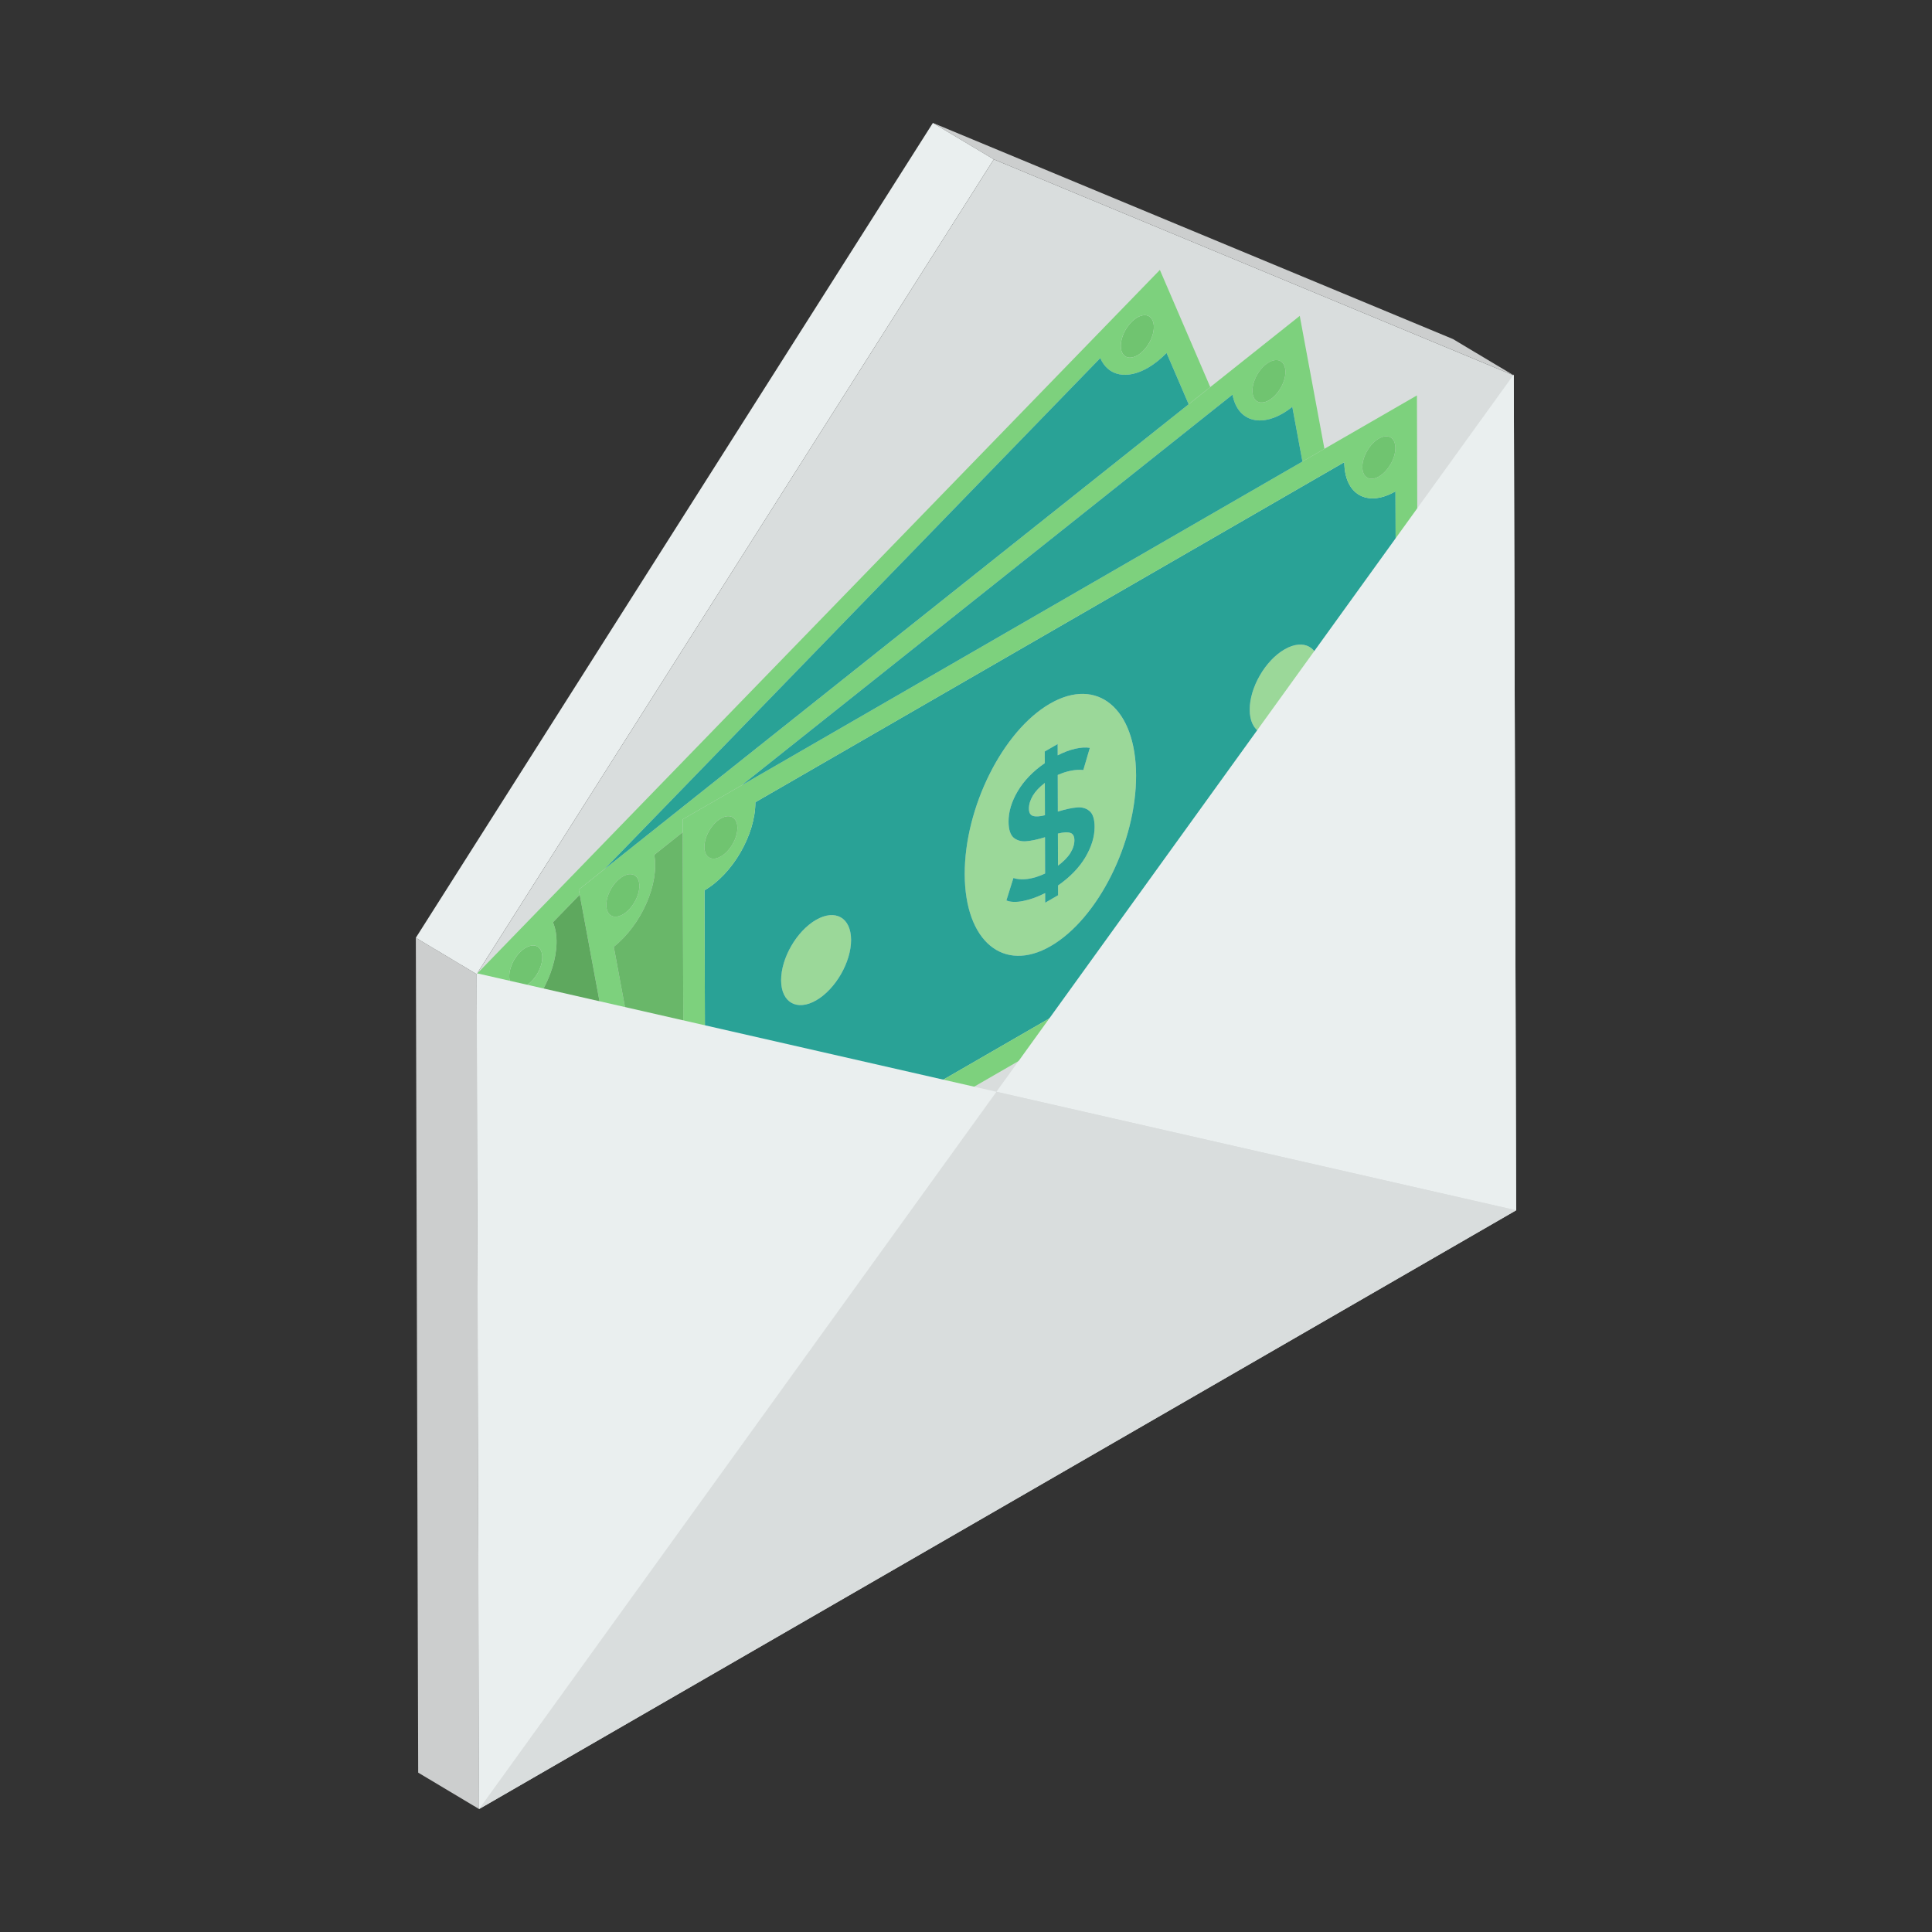 <?xml version="1.0" encoding="UTF-8"?> <svg xmlns="http://www.w3.org/2000/svg" width="100" height="100" viewBox="0 0 100 100" fill="none"><rect x="0" y="0" width="100" height="100" fill="#333333" stroke="none"/><path d="M51.438 8.247L48.286 6.363L75.202 17.548L78.354 19.432L51.438 8.247Z" fill="#CCCECE"></path><path d="M24.797 93.635L21.645 91.751L21.523 48.539L24.674 50.423L24.797 93.635Z" fill="#CCCECE"></path><path d="M24.674 50.424L21.523 48.54L48.286 6.363L51.438 8.247L24.674 50.424Z" fill="#EAEFEF"></path><path d="M51.438 8.248L78.354 19.433L78.476 62.645L24.796 93.637L24.674 50.425L51.438 8.248Z" fill="#D9DDDD"></path><path d="M27.209 49.055C27.552 48.857 27.875 48.907 28.008 49.22C28.184 49.622 27.967 50.319 27.53 50.773C27.428 50.877 27.323 50.959 27.22 51.019C26.879 51.216 26.555 51.167 26.419 50.855C26.247 50.452 26.46 49.757 26.897 49.303C26.999 49.198 27.105 49.115 27.209 49.055Z" fill="#70C470"></path><path d="M33.065 62.791L33.386 64.521C33.297 64.607 33.206 64.676 33.117 64.727C32.776 64.924 32.452 64.876 32.317 64.568C32.144 64.16 32.357 63.465 32.798 63.013C32.886 62.922 32.976 62.848 33.065 62.791Z" fill="#70C470"></path><path d="M71.418 41.058C71.892 40.785 72.275 41.008 72.276 41.547C72.278 42.091 71.897 42.75 71.424 43.023C70.955 43.294 70.568 43.078 70.566 42.534C70.565 41.995 70.949 41.329 71.418 41.058Z" fill="#70C470"></path><path d="M66.487 33.613C67.489 33.035 68.303 33.494 68.306 34.645C68.309 35.797 67.501 37.197 66.499 37.776C65.501 38.352 64.687 37.888 64.684 36.737C64.68 35.585 65.489 34.189 66.487 33.613Z" fill="#9BD899"></path><path d="M54.348 36.42C56.797 35.006 58.793 36.668 58.803 40.131C58.813 43.599 56.833 47.557 54.384 48.971C51.938 50.383 49.942 48.721 49.932 45.253C49.923 41.789 51.903 37.832 54.348 36.42ZM56.175 44.376C56.496 43.834 56.658 43.31 56.656 42.803C56.655 42.397 56.567 42.118 56.387 41.975C56.211 41.829 55.992 41.768 55.733 41.794C55.474 41.815 55.148 41.889 54.754 42.007L54.749 40.111C55.218 39.904 55.66 39.818 56.074 39.853L56.41 38.708C56.19 38.674 55.936 38.689 55.641 38.758C55.35 38.825 55.052 38.938 54.746 39.096L54.744 38.511L54.076 38.897L54.078 39.5C53.466 39.922 53.001 40.406 52.68 40.948C52.359 41.49 52.201 42.016 52.203 42.523C52.204 42.93 52.292 43.204 52.464 43.356C52.64 43.502 52.859 43.563 53.118 43.542C53.377 43.521 53.699 43.453 54.089 43.334L54.094 45.211C53.78 45.361 53.481 45.455 53.191 45.495C52.904 45.532 52.657 45.515 52.454 45.444L52.091 46.606C52.302 46.694 52.589 46.707 52.951 46.636C53.309 46.566 53.691 46.432 54.097 46.226L54.098 46.724L54.766 46.338L54.765 45.831C55.381 45.402 55.85 44.916 56.175 44.376Z" fill="#9BD899"></path><path d="M53.256 41.855C53.255 41.636 53.322 41.414 53.457 41.185C53.596 40.954 53.802 40.734 54.081 40.523L54.085 42.196C53.815 42.265 53.611 42.277 53.468 42.232C53.328 42.189 53.257 42.065 53.256 41.855Z" fill="#9BD899"></path><path d="M42.237 47.614C43.235 47.038 44.048 47.497 44.052 48.648C44.055 49.799 43.246 51.2 42.248 51.776C41.246 52.354 40.433 51.891 40.429 50.739C40.426 49.588 41.235 48.192 42.237 47.614Z" fill="#9BD899"></path><path d="M69.582 23.922C69.587 25.599 70.772 26.274 72.231 25.431L72.271 39.303C70.811 40.145 69.634 42.188 69.639 43.865L39.154 61.466C39.149 59.789 37.964 59.109 36.505 59.952L36.466 46.081C37.925 45.238 39.102 43.199 39.097 41.523L69.582 23.922ZM54.384 48.97C56.833 47.556 58.813 43.599 58.804 40.131C58.794 36.667 56.798 35.005 54.349 36.42C51.903 37.831 49.923 41.789 49.933 45.252C49.943 48.72 51.939 50.382 54.384 48.97ZM66.499 37.774C67.501 37.196 68.31 35.795 68.307 34.644C68.303 33.493 67.49 33.034 66.488 33.612C65.49 34.188 64.681 35.584 64.684 36.736C64.688 37.887 65.501 38.351 66.499 37.774ZM42.249 51.776C43.247 51.199 44.055 49.799 44.052 48.648C44.049 47.496 43.235 47.037 42.237 47.613C41.235 48.192 40.427 49.588 40.43 50.739C40.433 51.89 41.247 52.354 42.249 51.776Z" fill="#29A296"></path><path d="M68.552 23.231L73.34 20.467L73.404 42.978L35.4 64.919L35.399 64.68L35.396 63.564L35.39 61.622L35.388 60.674L35.338 43.074L35.336 42.408L38.388 40.647L67.414 23.888L68.552 23.231ZM72.27 39.303L72.231 25.432C70.772 26.274 69.587 25.599 69.582 23.922L39.097 41.523C39.102 43.2 37.925 45.239 36.465 46.081L36.505 59.952C37.964 59.11 39.149 59.789 39.154 61.466L69.639 43.866C69.634 42.189 70.811 40.145 72.27 39.303ZM71.425 43.022C71.898 42.749 72.278 42.09 72.277 41.546C72.275 41.007 71.892 40.784 71.419 41.057C70.95 41.328 70.565 41.994 70.567 42.533C70.569 43.077 70.955 43.293 71.425 43.022ZM37.369 62.684C37.838 62.413 38.222 61.752 38.221 61.208C38.219 60.669 37.832 60.449 37.363 60.72C36.89 60.993 36.51 61.656 36.511 62.196C36.513 62.739 36.896 62.958 37.369 62.684ZM71.373 24.664C71.846 24.391 72.226 23.732 72.225 23.189C72.223 22.645 71.84 22.427 71.367 22.7C70.898 22.971 70.513 23.632 70.515 24.176C70.516 24.719 70.903 24.935 71.373 24.664ZM37.311 42.362C36.838 42.635 36.458 43.294 36.459 43.838C36.461 44.381 36.844 44.6 37.317 44.326C37.786 44.056 38.17 43.394 38.169 42.851C38.167 42.307 37.78 42.091 37.311 42.362Z" fill="#7DD17D"></path><path d="M55.387 43.106C55.538 43.146 55.611 43.279 55.611 43.489C55.612 43.703 55.545 43.921 55.406 44.147C55.267 44.369 55.053 44.589 54.763 44.807L54.758 43.144C55.032 43.077 55.243 43.06 55.387 43.106Z" fill="#9BD899"></path><path d="M56.387 41.975C56.567 42.118 56.655 42.397 56.656 42.803C56.657 43.311 56.496 43.834 56.175 44.377C55.85 44.917 55.381 45.402 54.765 45.831L54.766 46.338L54.098 46.724L54.097 46.226C53.691 46.433 53.309 46.566 52.951 46.636C52.589 46.708 52.302 46.695 52.091 46.606L52.454 45.445C52.657 45.515 52.904 45.532 53.191 45.495C53.481 45.455 53.78 45.361 54.094 45.212L54.089 43.334C53.699 43.454 53.377 43.521 53.118 43.542C52.859 43.563 52.64 43.502 52.464 43.357C52.292 43.204 52.204 42.93 52.203 42.523C52.201 42.016 52.359 41.49 52.68 40.948C53.001 40.406 53.466 39.922 54.078 39.501L54.076 38.897L54.744 38.512L54.746 39.097C55.052 38.938 55.35 38.825 55.641 38.758C55.935 38.689 56.19 38.674 56.41 38.708L56.074 39.853C55.66 39.818 55.218 39.904 54.749 40.111L54.754 42.007C55.148 41.889 55.474 41.815 55.733 41.794C55.992 41.768 56.211 41.829 56.387 41.975ZM55.405 44.148C55.544 43.921 55.611 43.704 55.611 43.489C55.61 43.279 55.538 43.147 55.386 43.106C55.243 43.061 55.032 43.078 54.757 43.145L54.762 44.808C55.052 44.59 55.267 44.37 55.405 44.148ZM54.086 42.196L54.081 40.524C53.803 40.735 53.596 40.955 53.457 41.186C53.323 41.415 53.256 41.636 53.256 41.856C53.257 42.066 53.329 42.189 53.468 42.232C53.612 42.277 53.815 42.265 54.086 42.196Z" fill="#29A296"></path><path d="M67.275 16.35L68.552 23.232L67.414 23.889L66.89 21.061C66.722 21.195 66.556 21.309 66.391 21.404C65.148 22.122 64.04 21.745 63.794 20.428L38.388 40.647L35.336 42.409L35.338 43.074L33.864 44.248C34.139 45.736 33.201 47.87 31.771 49.008L34.056 61.34C34.221 61.208 34.386 61.096 34.549 61.002C34.839 60.834 35.122 60.726 35.388 60.675L35.391 61.622C35.351 61.639 35.31 61.658 35.27 61.682C35.215 61.713 35.16 61.751 35.105 61.796C34.64 62.165 34.339 62.851 34.428 63.335C34.507 63.763 34.867 63.881 35.268 63.65C35.311 63.625 35.353 63.597 35.396 63.565L35.399 64.68L33.671 66.056L33.57 65.514L33.386 64.521L33.065 62.791L32.909 61.948L30.007 46.308L29.958 46.045L31.292 44.984L61.526 20.925L62.643 20.036L67.275 16.35ZM32.399 47.222C32.864 46.852 33.168 46.159 33.079 45.68C32.998 45.256 32.642 45.132 32.24 45.363C32.186 45.395 32.131 45.433 32.075 45.477C31.614 45.844 31.309 46.532 31.398 47.017C31.477 47.444 31.838 47.563 32.239 47.331C32.292 47.301 32.345 47.264 32.399 47.222ZM65.841 20.61C66.306 20.241 66.611 19.552 66.518 19.07C66.439 18.642 66.082 18.522 65.679 18.755C65.626 18.786 65.572 18.822 65.518 18.865C65.057 19.232 64.752 19.92 64.841 20.404C64.92 20.832 65.281 20.951 65.682 20.719C65.734 20.689 65.788 20.652 65.841 20.61Z" fill="#7DD17D"></path><path d="M65.678 18.754C66.081 18.521 66.439 18.641 66.517 19.069C66.611 19.55 66.306 20.239 65.841 20.608C65.787 20.651 65.734 20.687 65.681 20.718C65.28 20.949 64.919 20.831 64.841 20.403C64.752 19.919 65.056 19.23 65.517 18.864C65.571 18.821 65.625 18.784 65.678 18.754Z" fill="#70C470"></path><path d="M37.363 60.719C37.832 60.449 38.219 60.669 38.221 61.208C38.222 61.752 37.838 62.413 37.368 62.684C36.895 62.957 36.512 62.739 36.511 62.195C36.509 61.656 36.89 60.993 37.363 60.719Z" fill="#70C470"></path><path d="M35.269 61.681C35.31 61.657 35.351 61.637 35.391 61.621L35.396 63.563C35.353 63.596 35.31 63.624 35.268 63.648C34.867 63.88 34.506 63.762 34.428 63.334C34.339 62.85 34.639 62.164 35.104 61.794C35.16 61.75 35.215 61.712 35.269 61.681Z" fill="#70C470"></path><path d="M58.868 16.428C59.208 16.233 59.529 16.283 59.661 16.595C59.837 17.001 59.624 17.691 59.183 18.147C59.082 18.252 58.977 18.334 58.873 18.394C58.532 18.591 58.208 18.542 58.072 18.23C57.9 17.826 58.113 17.131 58.554 16.68C58.657 16.573 58.764 16.489 58.868 16.428Z" fill="#70C470"></path><path d="M66.89 21.061L67.414 23.889L38.388 40.647L63.794 20.428C64.04 21.745 65.147 22.122 66.391 21.404C66.555 21.309 66.722 21.195 66.89 21.061Z" fill="#29A296"></path><path d="M37.311 42.363C37.78 42.092 38.167 42.308 38.169 42.852C38.17 43.395 37.786 44.056 37.317 44.327C36.843 44.601 36.461 44.382 36.459 43.839C36.457 43.295 36.838 42.636 37.311 42.363Z" fill="#70C470"></path><path d="M31.77 49.007C33.201 47.87 34.139 45.736 33.864 44.248L35.338 43.074L35.388 60.675C35.122 60.726 34.839 60.834 34.549 61.001C34.386 61.095 34.221 61.208 34.056 61.339L31.77 49.007Z" fill="#69B769"></path><path d="M32.24 45.363C32.641 45.132 32.997 45.256 33.079 45.68C33.168 46.159 32.863 46.852 32.398 47.222C32.345 47.264 32.291 47.301 32.239 47.331C31.838 47.563 31.477 47.444 31.398 47.017C31.309 46.532 31.614 45.844 32.075 45.477C32.13 45.432 32.185 45.395 32.24 45.363Z" fill="#70C470"></path><path d="M60.035 13.971L62.643 20.035L61.525 20.924L60.382 18.269C60.065 18.596 59.738 18.852 59.416 19.038C58.363 19.646 57.364 19.494 56.95 18.535L31.291 44.983L29.958 46.045L30.006 46.308L28.62 47.736C29.158 48.987 28.495 51.136 27.14 52.531L31.595 62.892C31.913 62.564 32.241 62.306 32.564 62.119C32.68 62.052 32.795 61.995 32.908 61.947L33.065 62.79C32.975 62.847 32.885 62.922 32.798 63.013C32.357 63.464 32.144 64.159 32.316 64.567C32.451 64.875 32.776 64.923 33.117 64.727C33.206 64.675 33.297 64.606 33.386 64.521L33.57 65.514L31.945 67.189L24.713 50.377L60.035 13.971ZM27.53 50.773C27.966 50.32 28.184 49.623 28.007 49.221C27.875 48.907 27.551 48.858 27.209 49.056C27.105 49.116 26.999 49.199 26.896 49.304C26.459 49.758 26.246 50.453 26.419 50.856C26.554 51.168 26.878 51.217 27.22 51.02C27.323 50.96 27.428 50.878 27.53 50.773ZM59.183 18.147C59.624 17.691 59.837 17 59.66 16.594C59.529 16.282 59.207 16.232 58.868 16.428C58.763 16.488 58.657 16.572 58.554 16.68C58.113 17.131 57.9 17.826 58.072 18.23C58.207 18.541 58.532 18.59 58.873 18.393C58.976 18.334 59.081 18.251 59.183 18.147Z" fill="#7DD17D"></path><path d="M60.382 18.27L61.525 20.925L31.291 44.984L56.95 18.535C57.364 19.494 58.363 19.647 59.416 19.039C59.738 18.853 60.065 18.596 60.382 18.27Z" fill="#29A296"></path><path d="M28.621 47.737L30.007 46.309L32.908 61.948C32.795 61.996 32.68 62.053 32.564 62.12C32.242 62.307 31.913 62.565 31.595 62.893L27.141 52.532C28.495 51.137 29.158 48.988 28.621 47.737Z" fill="#5EA85E"></path><path d="M71.367 22.7C71.84 22.427 72.223 22.645 72.225 23.189C72.226 23.732 71.846 24.391 71.373 24.664C70.903 24.935 70.516 24.719 70.515 24.176C70.513 23.632 70.898 22.971 71.367 22.7Z" fill="#70C470"></path><path d="M78.353 19.383L78.476 62.644L51.574 56.51L78.353 19.383Z" fill="#EAEFEF"></path><path d="M51.575 56.51L78.477 62.644L24.797 93.636L51.575 56.51Z" fill="#D9DDDD"></path><path d="M24.674 50.375L51.575 56.51L24.797 93.636L24.674 50.375Z" fill="#EAEFEF"></path></svg> 